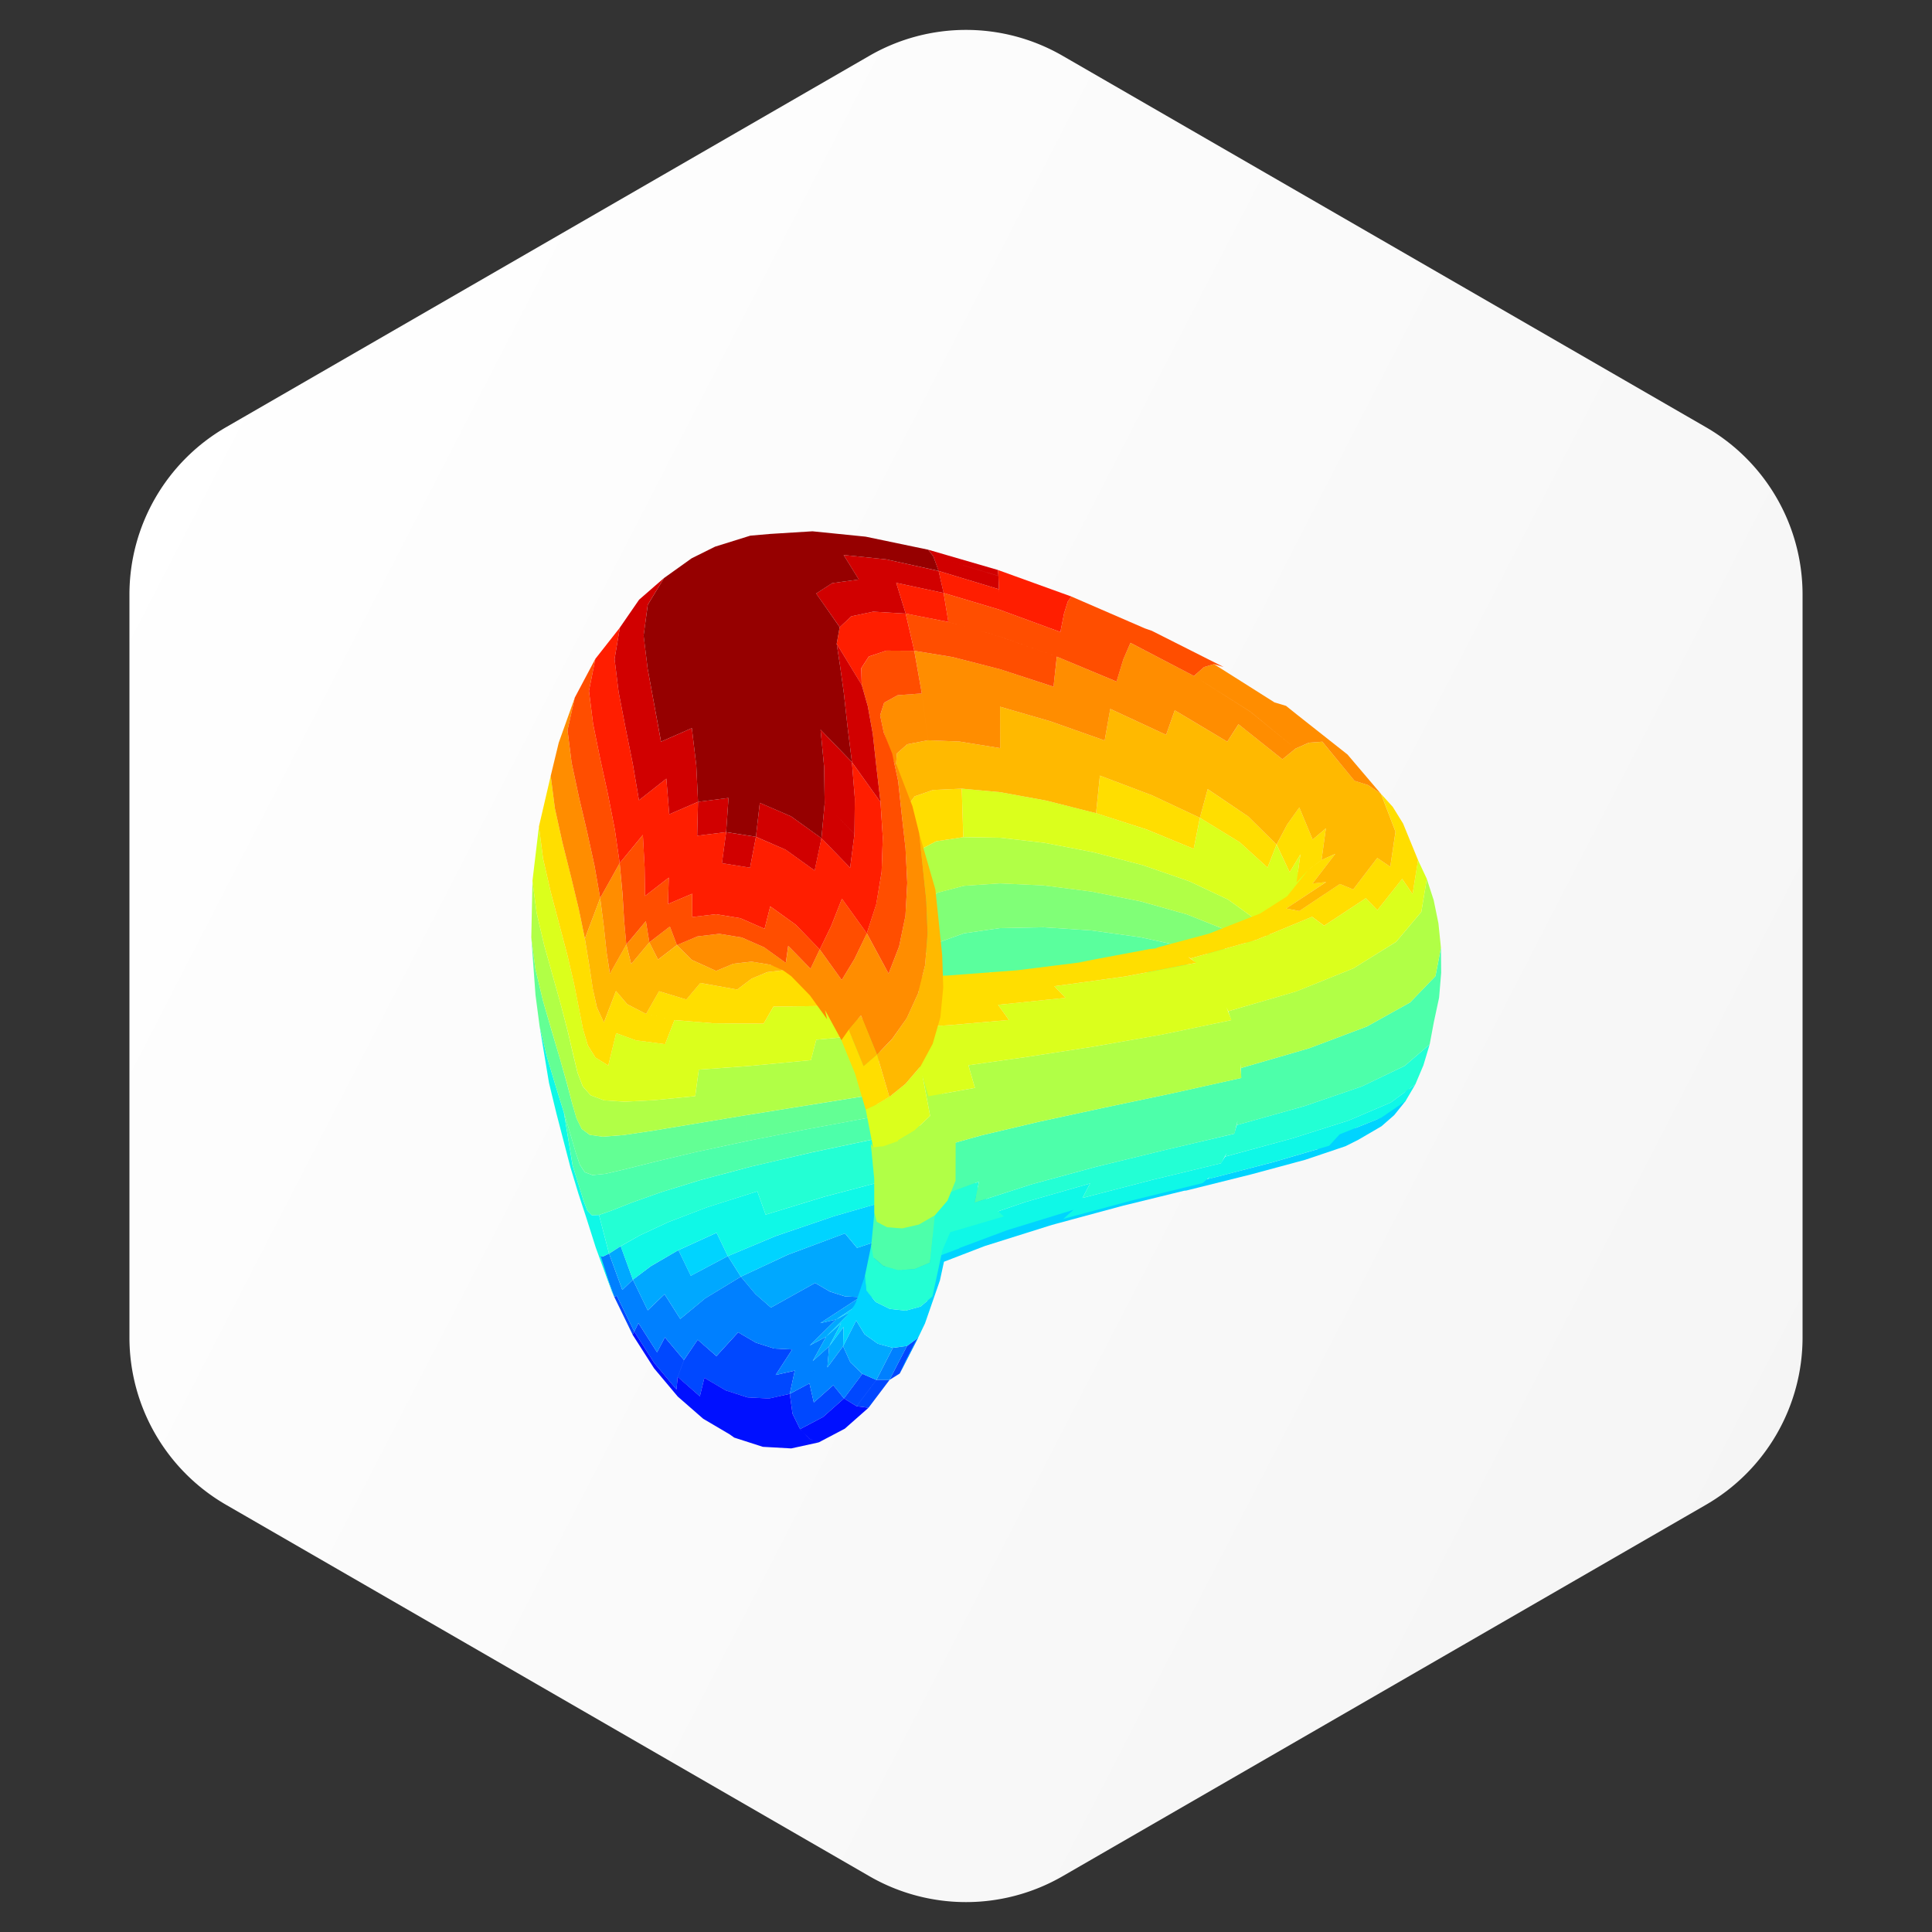 <svg width='40' height='40' xmlns='http://www.w3.org/2000/svg'><rect width="100%" height="100%" fill="#333333" stroke="none"/><defs><linearGradient x1='0%' y1='21.958%' x2='99.612%' y2='78.958%' id='a'><stop stop-color='white' offset='0%'/><stop stop-color='#F5F5F5' offset='100%'/></linearGradient></defs><g fill='none' fill-rule='evenodd'><path d='m22 1.155 13.32 7.69a4 4 0 0 1 2 3.464v15.382a4 4 0 0 1-2 3.464L22 38.845a4 4 0 0 1-4 0l-13.32-7.69a4 4 0 0 1-2-3.464V12.309a4 4 0 0 1 2-3.464L18 1.155a4 4 0 0 1 4 0z' fill='url(#a)' fill-rule='nonzero'/><path fill='#0048FF' d='m12.715 26.845.384.79.032-.068-.36-.739zm4.044 1.796.09.395.403-.358.222.275-.434.385-.476.25-.156-.319-.056-.411.407-.217zm1.657-.07-.434.575-.246-.032.408-.543h.272zm-.561-.128.289.127-.409.544-.262-.161.382-.51zm-2.38.488-.45-.144-.442-.26-.093.382-.459-.4.13-.352.284-.42.388.34.45-.493.37.216.376.12.373.019-.343.528.396-.089-.103.48-.431.097-.447-.024zm-2.257-1.538.386.605.162-.31.394.469-.129.35-.025.26-.46-.548-.415-.651.087-.175zm5.79.305-.38.739-.213.134.363-.704.23-.17z'/><path d='m13.131 27.568.415.651.46.548.025-.26.459.402.093-.383.442.26.45.145.446.023.431-.096.056.412.156.318.2.203.188.072-.57.125-.588-.033-.593-.191-.092-.066-.55-.324-.527-.46-.49-.584-.444-.695.033-.067zm4.343 1.385.261.161.247.032-.492.434-.537.282-.19-.07-.198-.204.475-.25.434-.385z' fill='#0010FF'/><path d='m16.352 28.857.103-.48-.396.09.343-.528-.373-.019.612-.542.856-.537.312.014-.826.539.329-.076-.548.539.34-.183-.277.505.34-.304-.037.436.325-.438.15.331.25.24-.381.509-.223-.275-.402.358-.09-.394-.407.215zm2.426-.99-.363.704h-.271l.342-.665.292-.04zm-6.168-1.913.274.752.219-.211.308.634.348-.334.325.512.515-.426.74-.449.3.358.322.282.915-.51.308.18.313.099-.856.537-.612.542-.377-.12-.37-.216-.449.492-.388-.338-.285.419-.394-.47-.162.312-.386-.606-.087.175-.36-.74-.056.018-.316-.865.077.038.134-.065z' fill='#0080FF'/><path d='m17.9 27.625.274.195.312.085-.342.666-.289-.128-.25-.239.295-.579zm-.485-.229-.247.476.297-.399-.01.4-.326.438.038-.436-.34.304.277-.505.31-.278zm.312-.057.173.286-.295.579-.15-.331.272-.534zm.384-.554-.797.532.308-.165-.518.522-.34.182.547-.537-.329.075.827-.539.302-.07zm-5.26-.985.252.694.373-.28.57-.332.257.531.766-.407.27.426-.74.45-.515.425-.325-.513-.349.335-.307-.634-.219.21-.274-.751.24-.154zm6.236-.409.25.218.171.16-1.21.467.287.09.287.013-1.063.516-.311-.014-.314-.1-.308-.179-.915.51-.323-.281-.3-.359.971-.453 1.185-.443.25.3 1.343-.445z' fill='#00A8FF'/><path d='m29.198 22.459-.1.339-.233.29-.263.23-.48.28-.265.133-.83.28-1.126.304-1.34.334-.045.004-1.277.313-1.458.394-1.39.437-.847.326-.084.387-.309.89-.143.298-.381.739.127-.268.236-.458-.212.156-.292.038.266-.77.309-.085.137-.117-.025-.47-.023-.189-.827.407-.27.18.076.094.293.144.33.036-.266.77-.312-.085-.273-.195-.174-.286-.272.534.01-.4-.297.4.247-.477-.31.278.412-.417.061-.081-.266.143.317-.212.058-.078.037-.074.183-.539.03.305.042.05.568-.274.108-.097.135-.065-.205-.01.547-.204-.031-.255.182-.53-.196.055-1.342.445-.25-.3-1.186.442-.97.454-.27-.426.995-.416 1.206-.411 1.378-.397.207.332.556-.15.018-.052.005.046.897-.24.217.262-.833.234-.04.297 1.11-.326 1.492-.386.238.137 1.447-.351.134.041 1.044-.248 1.23-.32.924-.27-.268-.075.452-.212.079-.184.286.054.234-.022.437-.176.186-.125.26-.261.238-.328zm-14.362 3.063.233.484-.767.408-.256-.531.79-.36z' fill='#00D4FF'/><path d='m19.97 24.052.166.354.195.312-1.476.396-.207-.331-1.378.396-1.206.41-.995.417-.233-.484-.79.36-.57.331-.373.282-.253-.694.396-.224.59-.275.81-.31 1.034-.327.172.483 1.225-.374 1.393-.367 1.5-.355zm9.333-1.601-.204.347-.501.342-.863.346-.216.235-1.149.336-1.366.357.048-.052-.153.133-1.436.352-1.45.39.211-.188-1.364.418-1.003.375.01.003-1.282.48-.288-.09.63-.229.147-.285.964-.426 1.185-.407 1.347-.386-.158.3 1.439-.373 1.424-.344.09-.138 1.388-.378 1.17-.371.871-.372.509-.375zm-16.868 3.548.187.592.093.254-.046-.099-.334-.916-.203-.639-.156-.476-.168-.554-.29-1.116-.152-.626-.194-1.17.156.643.179.6.168.541.18 1.098.131.416.096.313.078.203.092.096.15-.004.208.799-.134.065-.041-.02z' fill='#0FF8E7'/><path d='m18.13 26.955-.193-.234-.03-.305.13-.629.173-.297.423-.33.69-.347-.101.477-.698.392-.422.37.184.158.305.086.343-.019.32-.135.054-.525-.234.104.09-.262-.077-.067.11-.032.025-.07.101-.476.366-.136.095-.233-.021.206.507-.188-.094.438 1.176-.38 1.341-.364 1.432-.35 1.427-.334.054-.18 1.404-.394 1.185-.407.886-.424.519-.445-.13.433-.167.395-.508.375-.872.372-1.17.371-1.388.377.033-.075-.114.212-1.433.346-1.439.373.158-.3-1.347.386-.56.192.121.105-1.11.326-.163.375-.205.954-.245.21-.31.085-.329-.036-.292-.144zm-1.326-3.095 1.416-.3.106.436 1.51-.331.134.387-1.5.355-1.393.366-1.225.375-.172-.483-1.034.328-.81.309-.59.275-.396.223-.24.154-.208-.8.257-.09.413-.163.606-.216.825-.254 1.048-.279 1.253-.292z' fill='#23FFD4'/><path d='m29.72 20.209.113-.59.005.521-.043.515-.109.508-.086.46-.519.445-.886.425-1.185.406-1.404.395.017-.095-.065.272-1.433.337-1.432.349-1.341.364-1.176.38.094-.438-.947.35-.69.347-.3.233.031.016.313.024.35-.078.327-.19-.1.977-.32.135-.343.02-.305-.087-.205-.176-.043-.247.065-.675-.002-.705-.07-.715.173-.112.427-.158.694-.192.05.54.947-.264 1.17-.277 1.34-.29 1.432-.302 1.433-.319-.006-.205 1.413-.41 1.195-.45.895-.498.526-.546zM14.503 24.43l-.825.255-.606.216-.412.163-.258.09-.15.005-.092-.097-.078-.203-.226-.728-.18-1.098.137.458.105.363.087.26.101.155.161.06.269-.027.423-.099.618-.155.835-.198 1.058-.227 1.261-.249 1.424-.265.065.45-1.416.3-1.253.293-1.048.278z' fill='#4DFFAA'/><path d='m12.96 24.203-.425.099-.267.026-.161-.059-.102-.156-.088-.26-.072-1.015.092.316.107.218.165.124.274.038.428-.034.624-.093 1.903-.317.032.533-1.058.228-.835.197-.618.155zM11 19.41l.086.656.157.656.181.628.172.576.14.5.109.413.072 1.016-.104-.363-.138-.46-.168-.539-.18-.603-.155-.64-.085-.651-.087-1.19zm5.704 3.476.027.489-1.261.249-.032-.533 1.266-.205zm1.428-.229.023.453-1.424.265-.027-.488 1.428-.23z' fill='#63FF94'/><path d='m19.955 19.324-.02.933-.557.244.036-.983.541-.194zm1.642-.126.996.065 1.016.141.949.207.027.656-.955-.151-1.022-.085-.807-.007-.022.021-1.122.13-.128-.044-.594.126.02-.933.741-.108.9-.018z' fill='#5AFF9D'/><path fill='#80FF77' d='m23.609 19.404-1.016-.141-.996-.065-.9.018-.742.108-.54.194-.323.278V18.71l.323-.23.543-.141.744-.05.902.042.999.128 1.017.204.95.267.797.317-.013.621-.796-.258z'/><path d='m29.54 18.196.143.44.098.48.052.504-.113.59-.526.545-.895.498-1.194.45-1.414.41-.012-.105.022.31-1.437.32-1.432.301-1.34.29-1.17.277-.536.15-.002.79-.168.413-.262.305-.328.19-.349.08-.313-.025-.212-.113-.049-.184-.002-.704-.07-.716.042.053.206-.02.308-.109.346-.206.324-.308-.196-1.03.25-.462.196 1.036.678-.123-.135-.468 1.195-.17 1.359-.21 1.446-.254 1.44-.3-.06-.184 1.403-.41 1.185-.477.887-.55.522-.62.114-.684zm-17.33 5.3-.167-.124-.107-.218-.091-.316-.108-.413-.142-.501-.17-.575-.183-.63-.156-.654L11 19.41l.024-1.172.086.66.157.672.353 1.261.14.545.108.464.09.372.106.278.165.187.273.103.429.03.622-.033.841-.083.074-.548 1.059-.077 1.262-.12.111-.423 1.42-.13-.105.393-.063.423-.02.444-2.694.434-1.903.317-.623.093-.43.034-.273-.038zm9.394-5.164-.902-.042-.744.05-.543.142-.323.229-.052-1.113.342-.18.562-.086.761.012.919.106 1.012.194 1.029.27.958.332.802.378.565.407-.06.566-.563-.35-.796-.316-.95-.268-1.018-.203-.999-.128z' fill='#B1FF46'/><path d='m18.597 23.61.002.013-.313.11-.21.021-.153-.787.197-.09.302-.177v.002l.325-.262.292-.341-.158-.39-.233-.43 1.013-.054 1.227-.108-.224-.313 1.395-.146-.231-.239 1.48-.204 1.451-.28-.107-.093 1.364-.385.196-.081-.221-.345-.566-.407-.802-.378-.958-.332-1.029-.27-1.012-.194-.919-.106-.761-.012-.032-1.004.795.073.948.173 1.038.261 1.049.34.972.399.129-.643.823.506.577.524.187-.475.271.572.223-.37-.051.365.246-.16v.38l-.547.49-.024-.006-.11.227.036-.244-.04-.009-.07.22-.084.397.884-.367.25.185.864-.569.239.246.512-.647.217.314.112-.704.183.39-.114.683-.522.62-.887.551-1.185.478-1.403.409-.04-.088.106.271-1.446.302-1.446.253-1.359.21-1.195.17.135.468-.962.174-.124-.426.158.831-.324.308-.336.2zm-7.33-4.041.134-1.106.348 1.32.137.586.186.94.099.337.157.248.266.166.162-.67.41.148.604.08.194-.498.81.066 1.035.008.206-.353.912-.012-.157-.219.288.165.037.051.148-.002-.067.115.137.19 1.15-.083-.143.35-1.42.13-.11.423-1.264.12-1.058.077-.074.548-.84.083-.623.033-.43-.03-.272-.103-.164-.187-.106-.278-.09-.374-.108-.463-.141-.544-.353-1.262zm-.109-2.457.086.666.157.685-.134 1.106-.157-.67-.086-.661.134-1.126z' fill='#DBFF1C'/><path d='m17.57 21.322.309.754.277-.24.257.873-.296.175-.194.088-.22-.743-.283-.693.15-.214zm-6.168-5.259.086.67.154.7.177.7.162.676.128.625.092.558.073.478.085.392.145.306.249-.652.233.276.39.199.588.129-.194.499-.605-.08-.408-.148-.163.669-.266-.165-.157-.25-.1-.336-.186-.94-.136-.586-.348-1.32-.157-.686-.086-.665.244-1.049zm16.244 1.615-.471.614.283-.032-.83.55.271.051.842-.56.276.114.498-.652.269.182-.506.652-.863.568-.25-.184-1.149.476-1.364.385-.058-.033.173.124-1.46.282-1.479.204.232.24-1.396.145.224.313-1.227.108-.359.022.146-.319-.03-.041-.266-.275-.283-.204-.293-.128-.294-.048 1.33-.034 1.456-.11 1.498-.188-.235.026 1.473-.277.183-.02-.063-.002 1.108-.297 1.06-.418.556-.355.442-.552.27-.2.286-.127zm-11.416 2.41.912.106-.313.036-.297.122 1.189.025-.253.188-.224.26-1.23.016-.205.353-1.036-.008-.809-.066-.587-.129.267-.469.565.171.29-.342.764.136.299-.226.326-.135.342-.039zm12.554-2.143.246.251-.513.647-.239-.246.506-.652zm.109-.726-.3-.782.243.269.213.344.31.757-.113.703-.216-.314-.246-.251.109-.726zm-1.992-.501.276.664.274-.233-.09.656-.27.2-.249.269.082-.586-.223.37-.27-.573.22-.418.25-.35zm-1.897-.38.84.567.586.58-.187.476-.577-.524-.824-.506.162-.594zm-5.092-.01.032 1.005-.562.085-.342.18-.128.269-.139-1.152.163-.227.379-.132.597-.028zm2.86-.27 1.077.407.993.466-.128.643-.972-.4-1.049-.338.08-.778z' fill='#FFDE00'/><path d='m19.03 17.253.336 1.163.071.677.07.685.022.666-.06.618-.158.548-.25.463-.314.367-.334.27-.256-.873.317-.33.298-.425.236-.514.146-.591.051-.652-.028-.69-.147-1.382zm-1.205 3.77.332.814-.278.239-.308-.754.254-.3zm-5.4-2.43.079.6.055.524.068.442.34-.603.102.403.375-.45.18.358.391-.3.305.305.507.23.357-.149.377-.043.385.063.635.172.35.153.34.245-.566-.131-.374-.27-.12-.053-.324.037-.325.135-.299.226-.763-.136-.29.343-.565-.172-.268.47-.39-.2-.234-.275-.25.651-.143-.306-.087-.392-.072-.479-.092-.557.317-.841zm4.28 1.819.567.131.32.33-.534-.098-.353-.363zm4-5.78 1.046.303 1.12.396.115-.654 1.157.537.179-.508 1.087.649.233-.36.909.725.272-.221.278-.122.277-.02.664.807.283.091.267.182.3.782-.108.726-.269-.182-.498.652-.276-.113-.841.56-.272-.053.83-.548-.284.032.471-.615-.284.127.09-.656-.274.233-.276-.664-.25.35-.221.417-.586-.58-.84-.568-.162.594-.993-.466-1.077-.407-.079.778-1.038-.262-.948-.173-.795-.073-.597.028-.379.132-.163.227.026.314-.252-1.144.022-.286.215-.19.43-.083.65.027.843.136-.002-.857z' fill='#FFB900'/><path d='m19.085 14.356.13.97-.431.083-.215.19-.016.214.338.878.14.562.146 1.382.028.69-.05.652-.147.591-.235.514-.3.424-.316.33-.332-.813-.254.299-.37-.68.37.68-.15.214-.34-.624.043.19-.354-.492-.388-.399-.165-.119-.271-.119-.386-.063-.376.043-.357.149-.506-.23-.306-.306.427-.179.452-.053.463.076.463.202.45.324.05-.354.46.475.192-.4.455.633.267-.44.252-.526.451.833.218-.56.13-.632.04-.685-.038-.713-.079-.714-.073-.685-.083-.379-.216-.622-.074-.357.083-.262.28-.154.5-.038zM12.83 17.87l.058.636.035.565.045.485-.34.603-.069-.442-.056-.525-.077-.6.404-.722zm.542 1.2.072.44.425-.328.146.384-.391.3-.18-.356-.375.449-.101-.403.404-.485zm-1.471-4.626-.151.674.085.676.152.712.17.722.153.703.116.662-.317.84-.129-.625-.162-.674-.176-.7-.154-.7-.086-.67.166-.687.333-.933zm13.233-.694 1.252.792.24.072.227.182 1.045.825.694.816-.267-.182-.283-.09-.664-.809-.278.02-.278.123-.935-.765-1.167-.739.207-.184.207-.061zm-1.73-.441 1.316.686 1.166.74.936.764-.271.221-.91-.725-.232.36-1.087-.649-.179.508-1.156-.537-.116.654-1.12-.396-1.046-.303.002.857-.843-.136-.649-.026-.13-.97-.156-.883.794.13.978.25 1.11.363.07-.622 1.235.516.14-.46.149-.342z' fill='#FF8D00'/><path d='m17.694 19.85-.267.44-.455-.633.236-.484.223-.567.515.717.195-.603.112-.668.024-.713-.047-.733-.085-.726-.075-.688-.103-.57-.125-.44-.01-.348.156-.241.36-.122.581.003.156.883-.5.037-.28.154-.083.261.075.358.175.436.123.565.073.685.08.714.036.713-.038.684-.131.632-.218.561-.45-.833-.253.525zm-4.383-2.563.036.665.009.598.49-.38-.015.546.5-.212.002.482.49-.058.504.082.503.22.117-.465.528.38.497.512-.191.4-.462-.475-.05.354-.45-.324-.462-.202-.463-.076-.452.053-.427.18-.146-.384-.425.327-.072-.439-.405.485-.044-.485-.034-.565-.059-.636.48-.583zm-.985-3.646-.132.663.085.68.147.724.162.741.142.729.1.692-.404.723-.116-.662-.153-.703-.17-.722-.152-.712-.085-.676.15-.674.426-.803zm6.425-.938.884.174 1.06.301 1.185.417-.068.622-1.11-.362-.979-.251-.794-.13-.178-.77zm5.968 1.292-1.314-.686-.148.342-.14.46-1.237-.516-1.184-.417-1.062-.301-.097-.6 1.152.344 1.265.464.076-.383.077-.247.076-.104 1.52.659.144.05 1.487.75-.2-.06-.206.061-.209.184z' fill='#FF4E00'/><path d='m18.077 12.664.674.04.178.77-.58-.003-.361.121-.157.242.01.348-.518-.853.062-.344.241-.225.451-.096zm.478-.597.982.21.098.6-.884-.173-.196-.637zm-.609 7.257-.515-.717-.223.566-.236.485-.497-.513-.528-.38-.117.465-.503-.22-.503-.082-.491.058-.002-.482-.5.212.015-.546-.49.38-.01-.598-.036-.666-.48.584-.1-.692-.142-.729-.162-.74-.147-.725-.085-.68.132-.663.508-.647-.11.65.084.684.142.735.152.756.127.749.567-.447.06.738.596-.258-.018.702.6-.075-.086.644.581.092.122-.638.617.267.598.43.141-.67.594.613.04.057-.04-.057.09-.7.007-.737-.06-.75.592.827.047.733-.024.713-.111.669-.196.603zm1.59-7.047-.103-.456 1.247.378.002.077-.001-.077-.01-.275-.01-.123 1.522.55-.076.104-.077.247-.076.383-1.265-.464-1.152-.344z' fill='#FF1E00'/><path d='m15.73 16.621.648.281.63.452-.141.67-.6-.431-.616-.268.08-.704zm1.26-1.512.648.67.06.75-.007.737-.395-.407.395.408-.09.699-.594-.612.067-.723v-.001l-.012-.757-.073-.764zm-1.956 2.12.617.096-.122.64-.582-.093.087-.644zm.049-.708-.049.707-.6.075.018-.702.63-.08zm-1.538-1.933.14.768.639-.281.092.776.036.75-.596.258-.06-.738-.567.447-.127-.75-.152-.755.595-.475zm3.778-1.259.519.853.125.44.103.57.075.688.085.726-.592-.828-.091-.735-.076-.69-.08-.577-.068-.447zm-3.574-1.362-.338.553-.085.639.083.687.136.742-.595.475-.142-.735-.084-.683.11-.652.398-.577.517-.45zm3.718-.476.88.09 1.085.24-.107-.301 1.346.404.01.275-1.248-.378.104.456-.982-.21.196.637-.673-.04-.452.096-.24.225-.489-.697.333-.215.55-.075-.313-.507zm1.75-.11 1.444.42.01.122-1.346-.403-.107-.138z' fill='#D10000'/><path fill='#960000' d='m14.32 11.559.485-.241.73-.228.417-.036.87-.054 1.1.111 1.295.27.108.139.108.3-1.086-.239-.88-.09.314.507-.55.075-.333.215.487.697-.062.344.068.447.08.576.076.69.091.736-.649-.67.073.765.012.757-.067.724-.629-.452-.647-.28-.08.703-.617-.097.049-.707-.631.08-.036-.75-.092-.776-.638.28-.277-1.51-.084-.686.087-.639.337-.553z'/></g></svg>